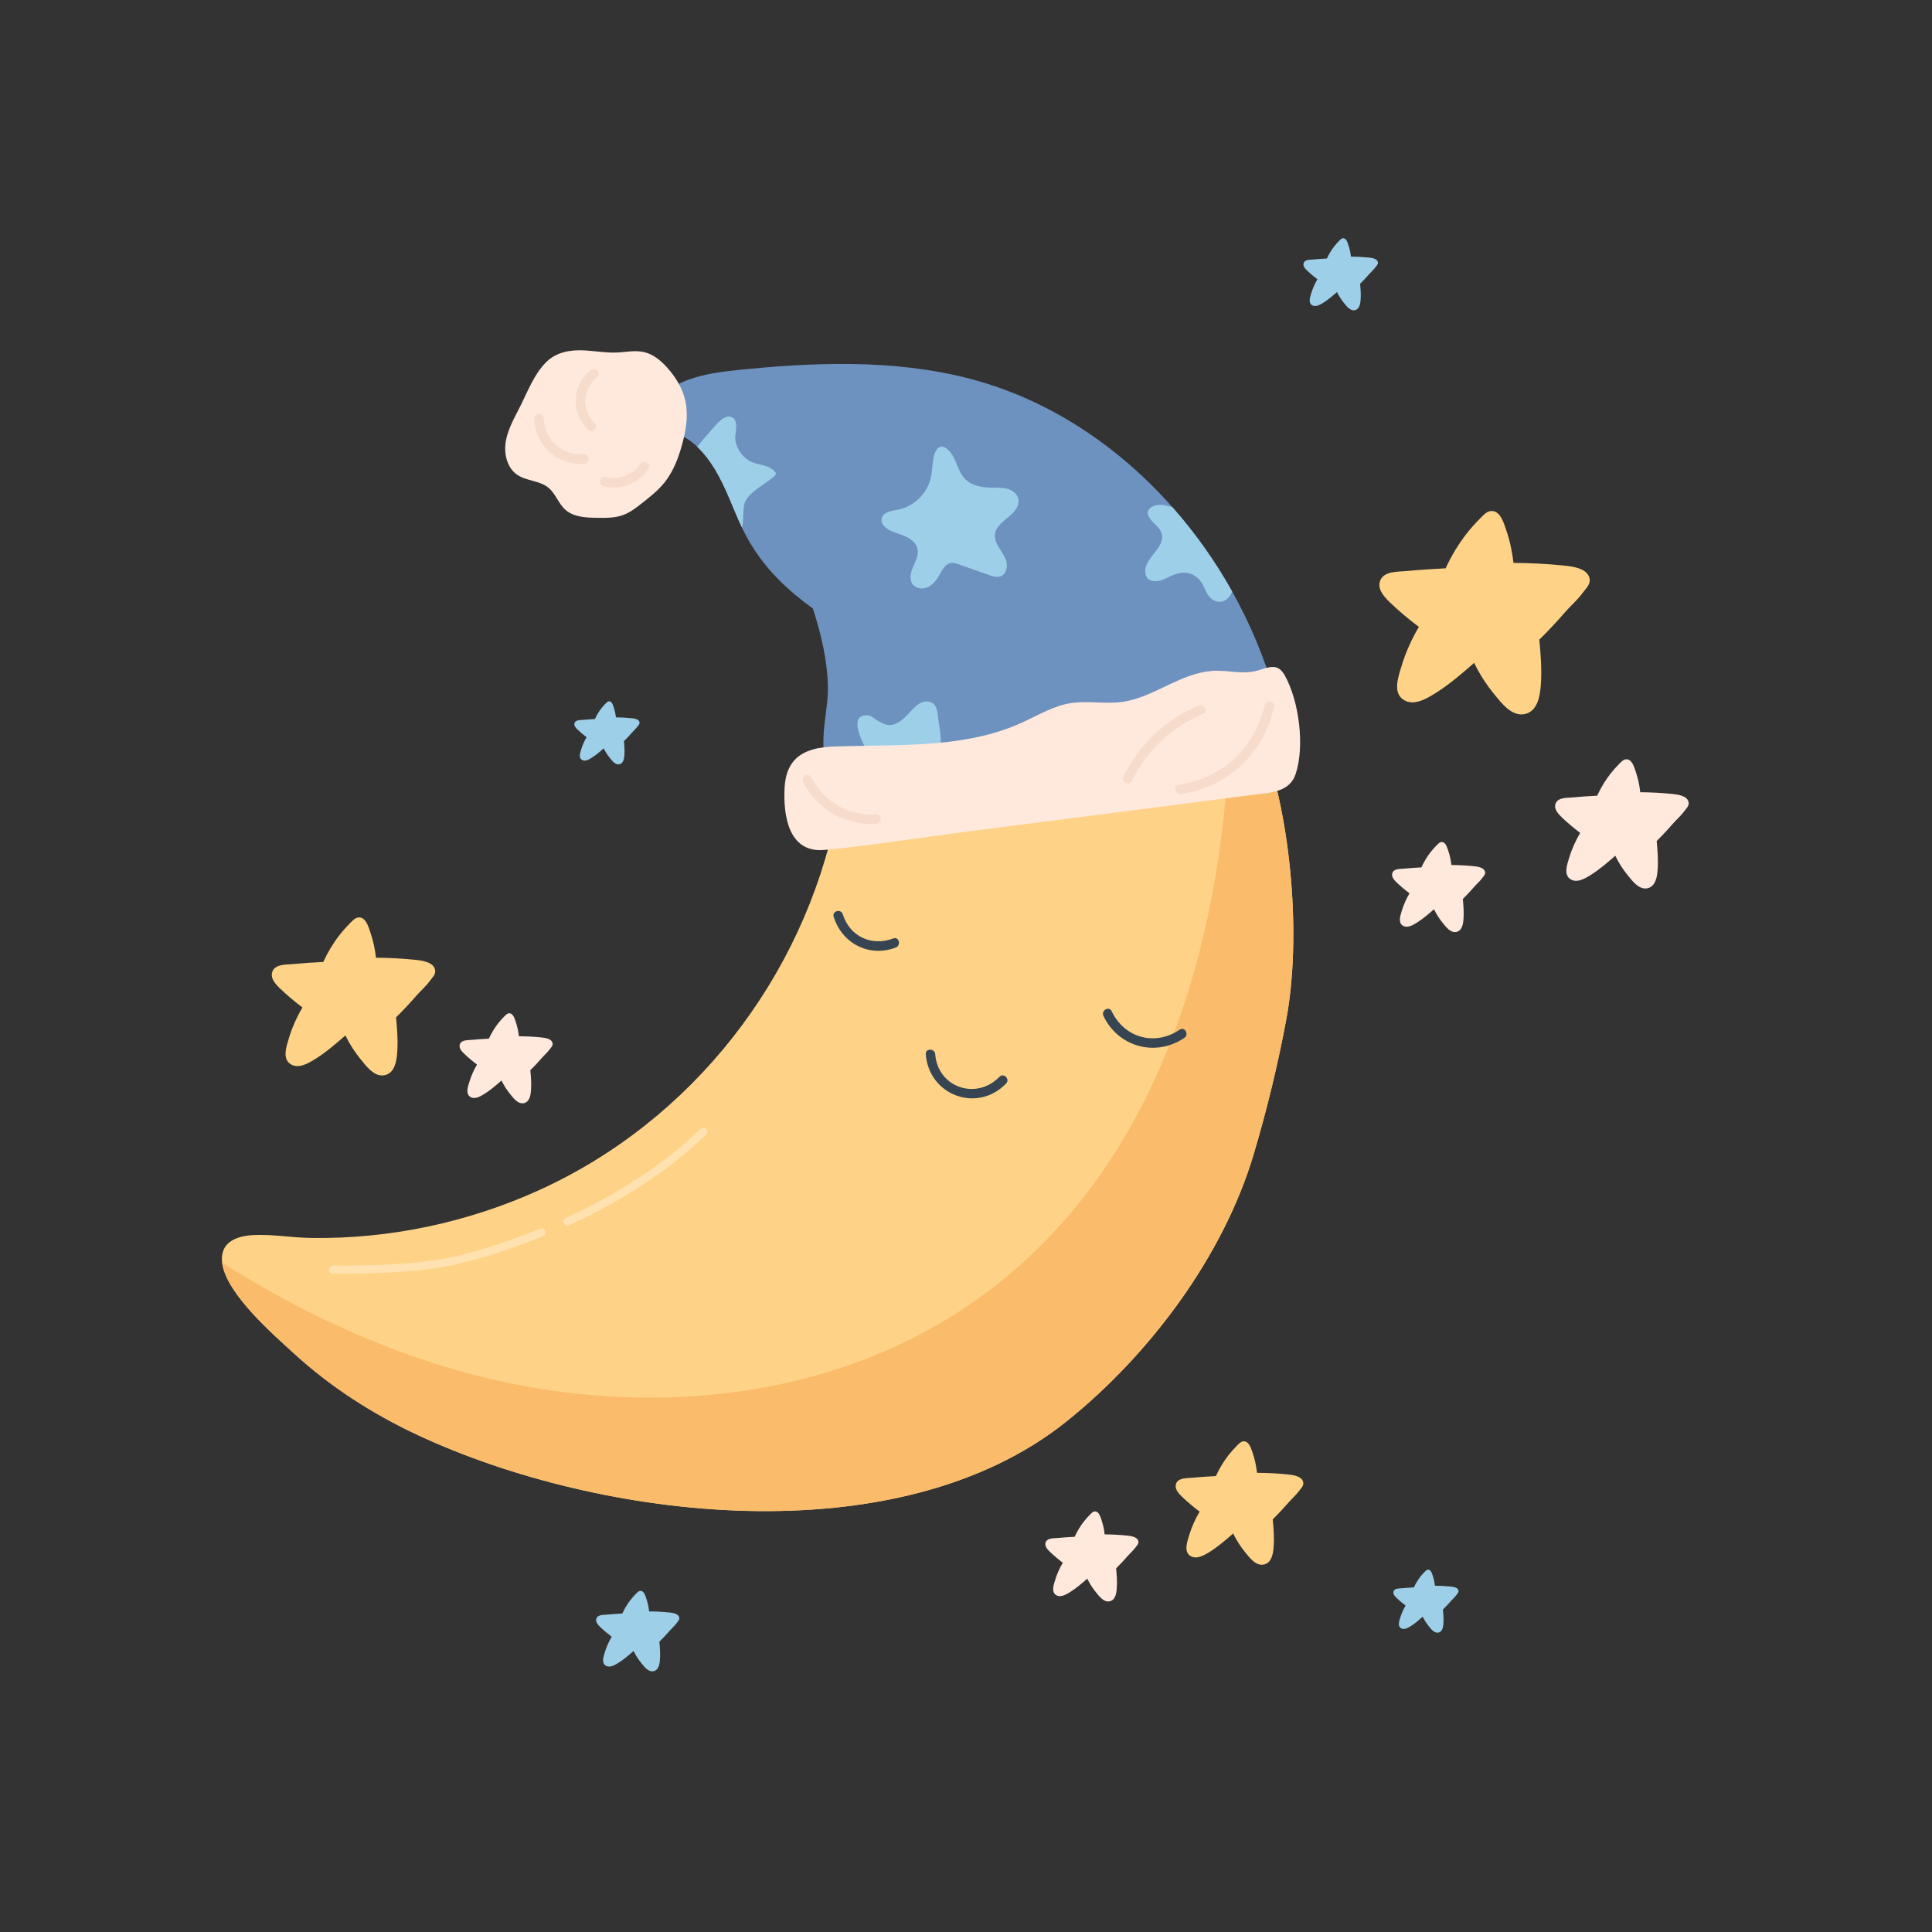 <svg version="1.0" preserveAspectRatio="xMidYMid meet" height="500" viewBox="0 0 375 375" zoomAndPan="magnify" width="500" xmlns:xlink="http://www.w3.org/1999/xlink" xmlns="http://www.w3.org/2000/svg"><rect x="0" y="0" width="375" height="375" fill="#333333" stroke="none"/><defs><clipPath id="1f24657d6b"><path clip-rule="nonzero" d="M 115.688 308.656 L 131.871 308.656 L 131.871 324.406 L 115.688 324.406 Z M 115.688 308.656"></path></clipPath><clipPath id="a76062ec93"><path clip-rule="nonzero" d="M 252 46.164 L 268 46.164 L 268 61 L 252 61 Z M 252 46.164"></path></clipPath><clipPath id="4984b0d266"><path clip-rule="nonzero" d="M 301.766 147.242 L 327.777 147.242 L 327.777 172.637 L 301.766 172.637 Z M 301.766 147.242"></path></clipPath></defs><path fill-rule="nonzero" fill-opacity="1" d="M 247.359 135.691 C 247.652 135.57 247.789 135.145 247.488 134.91 C 247.488 134.887 247.492 134.867 247.48 134.852 C 245.539 127.926 242.719 121.168 239.152 114.789 C 235.898 108.973 232.016 103.48 227.594 98.477 C 217.113 86.617 203.617 77.531 188.266 73.516 C 173.461 69.641 157.566 70.297 142.48 71.898 C 137.191 72.457 129.859 73.672 126.914 78.773 C 125.734 80.824 126.742 82.371 128.781 83.164 C 130.879 83.977 132.738 84.512 134.508 85.98 C 134.797 86.219 135.074 86.473 135.34 86.73 C 136.707 88.035 137.855 89.578 138.832 91.199 C 140.965 94.758 142.27 98.734 144.043 102.457 C 144.102 102.598 144.172 102.73 144.234 102.859 C 145.996 106.473 148.352 109.715 151.191 112.559 C 153.223 114.602 155.445 116.43 157.777 118.105 C 159.391 123.109 160.617 128.234 160.703 133.508 C 160.793 139.238 157.453 147.766 163.168 151.898 C 165.859 153.832 169.453 153.812 172.598 153.398 C 176.988 152.816 181.328 151.551 185.637 150.555 C 195.223 148.34 204.801 146.133 214.383 143.918 C 225.285 141.398 236.195 138.875 247.105 136.359 C 247.457 136.281 247.5 135.93 247.359 135.691" fill="#6d92bf"></path><path fill-rule="nonzero" fill-opacity="1" d="M 243.34 224.027 C 245.906 215.395 248.059 206.57 249.695 197.707 C 252.578 182.035 250.691 159.305 245.152 144.105 C 244.016 140.973 241.379 143.125 239.457 141.387 C 239.223 141.168 238.988 140.887 238.781 140.535 C 238.676 140.363 238.465 140.273 238.266 140.328 C 214.23 146.852 189.887 152.215 165.344 156.402 C 167.266 155.184 169.352 154.25 171.582 153.641 C 172.156 153.484 171.914 152.598 171.344 152.758 C 168.512 153.539 165.906 154.801 163.543 156.516 C 163.66 155.887 163.785 155.262 163.887 154.621 C 163.98 154.051 163.098 153.812 162.996 154.398 C 162.836 155.387 162.656 156.367 162.453 157.352 C 162.266 157.508 162.273 157.703 162.363 157.859 C 155.965 189.75 134.352 217.543 104.574 231.035 C 90.738 237.312 75.496 240.527 60.309 240.285 C 56.637 240.23 52.895 239.547 49.242 239.723 C 46.98 239.84 44.043 240.465 43.277 242.934 C 43.066 243.617 43.023 244.34 43.117 245.102 C 43.859 251.164 53.418 259.344 56.867 262.523 C 64.008 269.113 72.297 274.441 81.105 278.551 C 116.531 295.082 174.266 302.152 207.039 275.871 C 223.027 263.055 237.426 243.934 243.34 224.027" fill="#ffd387"></path><path fill-rule="nonzero" fill-opacity="1" d="M 132.648 85.301 C 133.25 82.848 133.57 80.293 133.035 77.836 C 132.508 75.41 131.172 73.219 129.516 71.371 C 128.305 70.016 126.84 68.781 125.066 68.355 C 123.305 67.93 121.461 68.355 119.648 68.426 C 117.602 68.508 115.562 68.133 113.516 68.016 C 110.762 67.855 107.949 68.312 105.957 70.344 C 103.668 72.676 102.48 75.836 101.051 78.711 C 99.953 80.918 98.656 83.086 98.203 85.512 C 97.746 87.934 98.348 90.754 100.383 92.148 C 102.191 93.387 104.719 93.262 106.422 94.641 C 107.832 95.785 108.375 97.727 109.73 98.938 C 111.328 100.367 113.672 100.473 115.816 100.508 C 117.605 100.535 119.445 100.555 121.109 99.906 C 122.371 99.414 123.457 98.57 124.52 97.734 C 126.133 96.473 127.758 95.195 129.027 93.594 C 130.699 91.48 131.676 88.898 132.391 86.301 C 132.48 85.969 132.566 85.637 132.648 85.301" fill="#ffe8dc"></path><path fill-rule="nonzero" fill-opacity="1" d="M 150.555 91.758 C 149.379 90.062 146.98 90.387 145.367 89.402 C 144.094 88.633 143.176 87.301 142.816 85.871 C 142.531 84.727 142.934 83.707 142.898 82.602 C 142.867 81.73 142.539 80.918 141.555 80.863 C 140.086 80.789 138.645 82.891 137.816 83.781 C 136.938 84.727 136.121 85.719 135.34 86.73 C 136.707 88.035 137.855 89.578 138.832 91.199 C 140.965 94.758 142.27 98.734 144.043 102.457 C 144.371 101.008 144.145 99.484 144.465 97.883 C 145.02 95.156 151.203 92.695 150.555 91.758" fill="#9ecfe8"></path><path fill-rule="nonzero" fill-opacity="1" d="M 194.043 106.527 C 193.922 106.332 193.801 106.137 193.688 105.934 C 192.066 103.062 194.094 101.73 196.137 100.008 C 197.102 99.191 197.953 97.973 197.637 96.75 C 197.391 95.812 196.504 95.16 195.574 94.895 C 194.641 94.625 193.656 94.668 192.688 94.66 C 190.746 94.645 188.637 94.344 187.297 92.945 C 185.688 91.266 185.59 88.422 183.715 87.051 C 183.441 86.852 183.125 86.688 182.789 86.695 C 182.07 86.711 181.602 87.457 181.387 88.145 C 180.918 89.664 181.008 91.301 180.637 92.848 C 179.918 95.871 177.309 98.363 174.25 98.941 C 173.027 99.172 171.441 99.371 171.141 100.578 C 170.891 101.582 171.816 102.496 172.75 102.949 C 173.754 103.441 174.863 103.691 175.875 104.172 C 176.891 104.652 177.848 105.445 178.09 106.539 C 178.352 107.727 177.723 108.898 177.238 110.012 C 176.754 111.125 176.434 112.523 177.191 113.469 C 177.898 114.348 179.289 114.402 180.277 113.867 C 181.27 113.328 181.934 112.352 182.477 111.363 C 182.973 110.469 183.547 109.43 184.555 109.27 C 185.07 109.184 185.586 109.363 186.078 109.535 C 188.055 110.23 190.027 110.93 192.004 111.621 C 192.719 111.875 193.504 112.125 194.215 111.863 C 195.285 111.461 195.629 110.043 195.32 108.941 C 195.074 108.062 194.535 107.305 194.043 106.527" fill="#9ecfe8"></path><path fill-rule="nonzero" fill-opacity="1" d="M 243.34 224.027 C 245.906 215.395 248.059 206.57 249.695 197.707 C 252.578 182.035 250.691 159.305 245.152 144.105 C 244.016 140.973 241.379 143.125 239.457 141.387 C 238.645 141.418 237.84 141.5 237.023 141.594 C 235.859 141.742 235.863 143.57 237.039 143.43 C 237.574 143.367 238.109 143.34 238.641 143.297 C 237.043 183.793 224.629 226.953 190.242 251.773 C 161.27 272.684 122.797 275.617 89.133 266.086 C 72.801 261.457 57.434 254.125 43.117 245.102 C 43.859 251.164 53.418 259.344 56.867 262.523 C 64.008 269.113 72.297 274.441 81.105 278.551 C 116.531 295.082 174.266 302.152 207.039 275.871 C 223.027 263.055 237.426 243.934 243.34 224.027" fill="#fabc6b"></path><path fill-rule="nonzero" fill-opacity="1" d="M 239.105 114.918 L 239.152 114.789 C 235.898 108.973 232.016 103.48 227.594 98.477 C 226.125 97.957 224.637 97.742 223.578 98.375 C 221.789 99.438 223.438 101.031 224.387 101.941 C 228.113 105.52 221.945 107.75 222.309 111.152 C 222.539 113.336 224.902 112.992 226.316 112.254 C 228.441 111.145 230.594 110.414 232.625 112.336 C 233.809 113.441 233.922 115.32 235.246 116.297 C 236.758 117.41 238.488 116.594 239.105 114.918" fill="#9ecfe8"></path><path fill-rule="nonzero" fill-opacity="1" d="M 182.086 139.332 C 181.941 138.023 181.863 136.547 180.344 136.207 C 178.633 135.816 177.379 137.453 176.336 138.527 C 175.805 139.074 175.305 139.617 174.66 140.039 C 172.914 141.176 171.93 140.797 170.262 139.828 C 169.582 139.434 169.145 138.855 168.281 138.832 C 163.902 138.711 168.531 146.316 169.406 147.664 C 169.699 148.117 170.383 147.773 170.25 147.328 C 170.266 147.336 170.273 147.344 170.289 147.348 C 172.871 147.914 175.551 148.234 178.199 148.031 C 179.59 147.926 181.191 147.656 182 146.375 C 183.172 144.52 182.316 141.332 182.086 139.332" fill="#9ecfe8"></path><path fill-rule="nonzero" fill-opacity="1" d="M 251.496 150.215 C 253.277 144.793 252.148 136.152 249.418 131.172 C 248.062 128.703 246.539 129.422 244.266 130.102 C 241.031 131.066 238.305 129.945 235.02 130.242 C 232.207 130.496 229.578 131.633 227.051 132.816 C 224.117 134.191 221.184 135.75 217.938 136.223 C 214.25 136.758 210.508 135.797 206.844 136.668 C 203.516 137.465 200.586 139.328 197.461 140.656 C 193.961 142.148 190.242 143.078 186.488 143.66 C 179.172 144.801 171.734 144.641 164.352 144.828 C 161.48 144.902 158.281 144.844 155.715 146.332 C 153.34 147.711 152.438 150.18 152.293 152.805 C 151.988 158.316 153.055 165.629 160.055 164.969 C 168.91 164.137 177.754 162.699 186.582 161.562 C 195.469 160.418 204.355 159.273 213.246 158.129 C 223.34 156.832 233.434 155.531 243.527 154.234 C 246.684 153.828 250.332 153.754 251.496 150.215" fill="#ffe8dc"></path><path fill-rule="nonzero" fill-opacity="1" d="M 113.371 88.18 C 109.113 88.438 105.723 85.52 105.539 81.234 C 105.488 80.059 103.652 80.07 103.703 81.254 C 103.926 86.5 108.117 90.332 113.391 90.016 C 114.566 89.941 114.559 88.105 113.371 88.18" fill="#f7dbcb"></path><path fill-rule="nonzero" fill-opacity="1" d="M 124.258 90.105 C 122.809 92.254 120.125 93.227 117.625 92.598 C 116.48 92.309 116.023 94.086 117.172 94.375 C 120.504 95.215 123.941 93.844 125.852 91.016 C 126.512 90.035 124.914 89.133 124.258 90.105" fill="#f7dbcb"></path><path fill-rule="nonzero" fill-opacity="1" d="M 115.43 82.121 C 112.758 79.477 113.016 75.562 115.879 73.168 C 116.785 72.41 115.484 71.117 114.582 71.867 C 110.969 74.891 110.801 80.121 114.129 83.418 C 114.969 84.246 116.27 82.953 115.43 82.121" fill="#f7dbcb"></path><path fill-rule="nonzero" fill-opacity="1" d="M 170.062 158.082 C 164.707 158.398 159.941 155.684 157.492 150.906 C 156.949 149.852 155.363 150.777 155.898 151.824 C 158.625 157.137 164.117 160.27 170.082 159.918 C 171.258 159.848 171.25 158.016 170.062 158.082" fill="#f7dbcb"></path><path fill-rule="nonzero" fill-opacity="1" d="M 247.281 137.273 C 247.547 136.129 245.77 135.668 245.5 136.82 C 243.539 145.234 237.305 151.012 228.793 152.344 C 227.625 152.527 228.121 154.293 229.277 154.113 C 238.43 152.68 245.184 146.273 247.281 137.273" fill="#f7dbcb"></path><path fill-rule="nonzero" fill-opacity="1" d="M 232.609 136.957 C 226.191 139.688 221.18 144.438 218.078 150.676 C 217.555 151.727 219.145 152.641 219.672 151.582 C 222.656 145.586 227.363 141.172 233.527 138.547 C 234.613 138.082 233.684 136.5 232.609 136.957" fill="#f7dbcb"></path><path fill-rule="nonzero" fill-opacity="1" d="M 173.387 182.145 C 169.211 183.75 164.926 181.781 163.586 177.461 C 163.238 176.332 161.465 176.812 161.816 177.941 C 163.426 183.141 168.738 185.887 173.871 183.914 C 174.965 183.492 174.492 181.723 173.387 182.145" fill="#374552"></path><path fill-rule="nonzero" fill-opacity="1" d="M 228.969 199.863 C 224.18 203.105 218.25 201.484 215.766 196.266 C 215.258 195.199 213.672 196.125 214.176 197.184 C 217.062 203.254 224.324 205.219 229.887 201.453 C 230.863 200.793 229.949 199.199 228.969 199.863" fill="#374552"></path><path fill-rule="nonzero" fill-opacity="1" d="M 193.988 209.008 C 189.523 213.629 182.023 211.098 181.523 204.609 C 181.434 203.441 179.594 203.449 179.688 204.629 C 180.301 212.598 189.676 216.117 195.285 210.309 C 196.105 209.457 194.809 208.156 193.988 209.008" fill="#374552"></path><path fill-rule="nonzero" fill-opacity="1" d="M 110.141 237.855 C 109.84 237.855 109.551 237.68 109.426 237.379 C 109.262 236.988 109.449 236.535 109.844 236.371 C 109.992 236.309 124.676 230.133 135.977 219.094 C 136.281 218.797 136.773 218.805 137.07 219.105 C 137.367 219.414 137.363 219.902 137.059 220.199 C 125.539 231.449 110.586 237.734 110.438 237.797 C 110.34 237.84 110.242 237.855 110.141 237.855" fill="#ffe2b0"></path><path fill-rule="nonzero" fill-opacity="1" d="M 66.727 247.219 C 65.512 247.219 64.746 247.207 64.617 247.203 C 64.188 247.195 63.848 246.844 63.855 246.418 C 63.867 245.996 64.211 245.66 64.629 245.66 C 64.637 245.66 64.641 245.66 64.645 245.66 C 64.785 245.664 78.883 245.91 87.43 244.07 C 95.992 242.227 104.707 238.551 104.793 238.516 C 105.188 238.348 105.641 238.531 105.809 238.922 C 105.977 239.316 105.793 239.77 105.398 239.938 C 105.309 239.973 96.465 243.703 87.758 245.582 C 80.949 247.047 71.035 247.219 66.727 247.219" fill="#ffe2b0"></path><path fill-rule="nonzero" fill-opacity="1" d="M 84.469 188.367 C 84.242 186.656 81.746 186.418 80.402 186.281 C 77.934 186.031 75.457 185.91 72.977 185.898 C 72.789 184.219 72.438 182.566 71.887 180.965 C 71.535 179.938 70.988 177.887 69.504 178.086 C 68.895 178.168 68.422 178.719 68.012 179.121 C 67.262 179.867 66.559 180.656 65.91 181.488 C 64.668 183.07 63.637 184.793 62.793 186.613 C 62.777 186.648 62.773 186.68 62.773 186.711 C 60.789 186.809 58.805 186.945 56.824 187.129 C 55.621 187.242 53.543 187.113 52.926 188.453 C 52.32 189.777 53.457 191.004 54.336 191.848 C 55.715 193.172 57.18 194.398 58.707 195.547 C 57.59 197.438 56.691 199.445 56.062 201.555 C 55.633 202.992 54.762 205.363 56.293 206.473 C 57.848 207.594 59.844 206.391 61.203 205.543 C 63.305 204.23 65.184 202.602 67.047 200.973 C 67.852 202.652 68.867 204.219 70.051 205.672 C 71.129 206.992 72.707 209.133 74.703 208.688 C 76.562 208.27 76.949 206.105 77.082 204.516 C 77.277 202.168 77.098 199.812 76.875 197.469 C 78.234 196.137 79.527 194.742 80.781 193.305 C 81.613 192.344 82.637 191.473 83.391 190.449 C 83.855 189.812 84.574 189.176 84.469 188.367" fill="#ffd387"></path><path fill-rule="nonzero" fill-opacity="1" d="M 107.266 202.543 C 107.137 201.57 105.715 201.434 104.949 201.355 C 103.543 201.215 102.129 201.145 100.719 201.137 C 100.613 200.18 100.41 199.238 100.098 198.328 C 99.898 197.742 99.586 196.574 98.738 196.688 C 98.395 196.734 98.121 197.047 97.891 197.277 C 97.461 197.703 97.062 198.152 96.691 198.625 C 95.984 199.527 95.398 200.508 94.918 201.547 C 94.906 201.566 94.906 201.582 94.906 201.602 C 93.773 201.656 92.645 201.734 91.516 201.84 C 90.832 201.906 89.645 201.832 89.297 202.594 C 88.949 203.348 89.598 204.047 90.098 204.527 C 90.887 205.281 91.719 205.98 92.59 206.637 C 91.953 207.715 91.441 208.859 91.082 210.059 C 90.84 210.879 90.34 212.23 91.215 212.859 C 92.102 213.5 93.234 212.816 94.012 212.332 C 95.211 211.586 96.277 210.656 97.34 209.727 C 97.801 210.684 98.375 211.578 99.051 212.402 C 99.668 213.156 100.566 214.375 101.703 214.121 C 102.762 213.883 102.984 212.652 103.059 211.746 C 103.168 210.406 103.066 209.066 102.938 207.73 C 103.715 206.973 104.453 206.176 105.164 205.359 C 105.641 204.812 106.223 204.316 106.652 203.73 C 106.918 203.367 107.328 203.004 107.266 202.543" fill="#ffe8dc"></path><g clip-path="url(#1f24657d6b)"><path fill-rule="nonzero" fill-opacity="1" d="M 131.848 314.031 C 131.734 313.156 130.461 313.035 129.777 312.969 C 128.52 312.84 127.258 312.777 125.996 312.773 C 125.902 311.918 125.723 311.074 125.441 310.262 C 125.262 309.738 124.984 308.691 124.227 308.793 C 123.918 308.836 123.676 309.117 123.469 309.32 C 123.086 309.699 122.727 310.102 122.398 310.527 C 121.766 311.332 121.242 312.211 120.812 313.141 C 120.805 313.152 120.801 313.172 120.801 313.188 C 119.789 313.238 118.781 313.305 117.773 313.402 C 117.16 313.457 116.102 313.391 115.785 314.074 C 115.477 314.746 116.055 315.371 116.504 315.801 C 117.207 316.477 117.953 317.102 118.73 317.688 C 118.16 318.648 117.703 319.672 117.383 320.746 C 117.168 321.48 116.723 322.684 117.5 323.25 C 118.293 323.82 119.309 323.207 120 322.777 C 121.074 322.109 122.027 321.277 122.977 320.449 C 123.387 321.305 123.902 322.102 124.508 322.84 C 125.055 323.516 125.859 324.605 126.875 324.375 C 127.82 324.164 128.02 323.062 128.086 322.254 C 128.188 321.059 128.098 319.855 127.98 318.664 C 128.672 317.984 129.332 317.273 129.969 316.543 C 130.395 316.055 130.914 315.613 131.301 315.09 C 131.535 314.766 131.902 314.441 131.848 314.031" fill="#9ecfe8"></path></g><g clip-path="url(#a76062ec93)"><path fill-rule="nonzero" fill-opacity="1" d="M 267.457 50.934 C 267.355 50.156 266.215 50.047 265.602 49.984 C 264.477 49.871 263.344 49.812 262.215 49.809 C 262.129 49.043 261.969 48.289 261.719 47.559 C 261.559 47.09 261.309 46.156 260.633 46.246 C 260.355 46.285 260.137 46.535 259.953 46.719 C 259.609 47.059 259.289 47.418 258.992 47.797 C 258.426 48.52 257.957 49.305 257.57 50.137 C 257.566 50.152 257.562 50.164 257.562 50.18 C 256.656 50.223 255.754 50.285 254.848 50.371 C 254.301 50.422 253.352 50.363 253.07 50.973 C 252.793 51.578 253.312 52.137 253.715 52.52 C 254.344 53.125 255.012 53.684 255.707 54.211 C 255.199 55.074 254.789 55.988 254.504 56.949 C 254.305 57.605 253.906 58.688 254.605 59.191 C 255.316 59.703 256.227 59.156 256.848 58.77 C 257.805 58.172 258.66 57.426 259.512 56.684 C 259.879 57.449 260.34 58.164 260.879 58.824 C 261.371 59.43 262.09 60.406 263.004 60.203 C 263.852 60.012 264.027 59.023 264.086 58.301 C 264.176 57.23 264.094 56.152 263.992 55.086 C 264.613 54.477 265.203 53.84 265.773 53.188 C 266.156 52.746 266.621 52.352 266.965 51.883 C 267.176 51.594 267.504 51.305 267.457 50.934" fill="#9ecfe8"></path></g><path fill-rule="nonzero" fill-opacity="1" d="M 124.137 140.227 C 124.047 139.547 123.047 139.449 122.512 139.398 C 121.527 139.297 120.539 139.25 119.551 139.242 C 119.473 138.574 119.332 137.914 119.113 137.273 C 118.977 136.863 118.758 136.047 118.164 136.125 C 117.922 136.16 117.73 136.379 117.57 136.539 C 117.27 136.836 116.988 137.152 116.73 137.484 C 116.234 138.113 115.82 138.801 115.488 139.531 C 115.48 139.543 115.477 139.555 115.477 139.566 C 114.688 139.605 113.895 139.66 113.105 139.734 C 112.625 139.781 111.793 139.727 111.551 140.262 C 111.305 140.793 111.758 141.281 112.109 141.617 C 112.66 142.145 113.246 142.637 113.855 143.094 C 113.41 143.848 113.051 144.648 112.801 145.492 C 112.629 146.066 112.281 147.012 112.895 147.453 C 113.512 147.902 114.309 147.422 114.852 147.082 C 115.691 146.559 116.441 145.91 117.184 145.258 C 117.504 145.93 117.91 146.555 118.383 147.133 C 118.812 147.66 119.441 148.516 120.238 148.336 C 120.98 148.172 121.137 147.305 121.188 146.672 C 121.266 145.734 121.195 144.797 121.105 143.859 C 121.648 143.328 122.164 142.773 122.664 142.199 C 122.996 141.816 123.406 141.469 123.703 141.059 C 123.891 140.805 124.18 140.551 124.137 140.227" fill="#9ecfe8"></path><path fill-rule="nonzero" fill-opacity="1" d="M 283.105 308.773 C 283.016 308.09 282.02 307.996 281.484 307.941 C 280.5 307.844 279.512 307.793 278.52 307.785 C 278.445 307.117 278.305 306.457 278.086 305.82 C 277.945 305.41 277.727 304.59 277.133 304.672 C 276.891 304.703 276.703 304.926 276.539 305.082 C 276.238 305.379 275.961 305.695 275.699 306.027 C 275.207 306.66 274.793 307.348 274.457 308.074 C 274.453 308.086 274.449 308.102 274.449 308.113 C 273.656 308.152 272.863 308.207 272.074 308.277 C 271.594 308.324 270.766 308.273 270.52 308.809 C 270.277 309.336 270.73 309.824 271.082 310.164 C 271.633 310.691 272.219 311.18 272.828 311.637 C 272.383 312.395 272.023 313.195 271.77 314.035 C 271.602 314.609 271.254 315.555 271.863 315.996 C 272.484 316.445 273.281 315.965 273.824 315.629 C 274.664 315.105 275.41 314.453 276.152 313.805 C 276.477 314.473 276.883 315.098 277.352 315.68 C 277.781 316.207 278.414 317.059 279.211 316.879 C 279.953 316.715 280.109 315.852 280.16 315.219 C 280.238 314.281 280.164 313.34 280.078 312.406 C 280.617 311.871 281.137 311.316 281.637 310.742 C 281.969 310.359 282.375 310.012 282.676 309.602 C 282.863 309.348 283.148 309.094 283.105 308.773" fill="#9ecfe8"></path><path fill-rule="nonzero" fill-opacity="1" d="M 220.965 299.23 C 220.836 298.258 219.41 298.121 218.648 298.043 C 217.238 297.902 215.828 297.836 214.414 297.824 C 214.309 296.867 214.109 295.93 213.797 295.016 C 213.594 294.43 213.281 293.262 212.438 293.375 C 212.09 293.422 211.82 293.738 211.586 293.965 C 211.16 294.391 210.758 294.84 210.391 295.312 C 209.684 296.215 209.094 297.195 208.613 298.234 C 208.605 298.254 208.602 298.27 208.602 298.289 C 207.473 298.348 206.34 298.422 205.215 298.527 C 204.527 298.594 203.344 298.52 202.992 299.285 C 202.645 300.035 203.293 300.734 203.797 301.215 C 204.582 301.969 205.418 302.668 206.289 303.324 C 205.648 304.402 205.137 305.547 204.781 306.746 C 204.535 307.566 204.039 308.918 204.91 309.547 C 205.797 310.188 206.934 309.504 207.707 309.02 C 208.906 308.27 209.977 307.344 211.035 306.414 C 211.496 307.371 212.074 308.266 212.746 309.09 C 213.363 309.844 214.262 311.066 215.398 310.809 C 216.457 310.574 216.68 309.34 216.754 308.434 C 216.867 307.098 216.766 305.754 216.637 304.418 C 217.41 303.656 218.148 302.863 218.863 302.047 C 219.336 301.5 219.918 301.004 220.348 300.418 C 220.613 300.055 221.023 299.691 220.965 299.23" fill="#ffe8dc"></path><path fill-rule="nonzero" fill-opacity="1" d="M 288.262 169.305 C 288.133 168.328 286.711 168.195 285.945 168.117 C 284.539 167.977 283.129 167.906 281.715 167.898 C 281.609 166.941 281.406 166 281.094 165.086 C 280.895 164.504 280.582 163.332 279.734 163.449 C 279.391 163.492 279.121 163.809 278.887 164.039 C 278.461 164.461 278.059 164.91 277.688 165.383 C 276.984 166.289 276.395 167.27 275.914 168.305 C 275.906 168.324 275.902 168.344 275.902 168.359 C 274.77 168.418 273.641 168.496 272.512 168.602 C 271.828 168.664 270.641 168.59 270.293 169.355 C 269.945 170.109 270.594 170.809 271.094 171.289 C 271.879 172.043 272.715 172.742 273.586 173.395 C 272.949 174.473 272.438 175.617 272.078 176.82 C 271.836 177.637 271.336 178.988 272.211 179.621 C 273.098 180.258 274.234 179.574 275.008 179.09 C 276.203 178.344 277.277 177.414 278.336 176.488 C 278.797 177.445 279.375 178.336 280.047 179.164 C 280.664 179.918 281.562 181.137 282.699 180.883 C 283.758 180.645 283.98 179.41 284.055 178.504 C 284.168 177.168 284.062 175.824 283.934 174.492 C 284.711 173.73 285.449 172.938 286.16 172.117 C 286.637 171.57 287.219 171.074 287.648 170.492 C 287.914 170.129 288.324 169.766 288.262 169.305" fill="#ffe8dc"></path><g clip-path="url(#4984b0d266)"><path fill-rule="nonzero" fill-opacity="1" d="M 327.77 155.793 C 327.582 154.395 325.543 154.199 324.445 154.09 C 322.426 153.887 320.402 153.785 318.371 153.773 C 318.219 152.402 317.934 151.051 317.484 149.742 C 317.195 148.902 316.75 147.227 315.535 147.391 C 315.039 147.457 314.648 147.906 314.316 148.238 C 313.703 148.844 313.129 149.488 312.598 150.168 C 311.586 151.465 310.738 152.871 310.051 154.363 C 310.039 154.387 310.035 154.414 310.035 154.441 C 308.41 154.52 306.789 154.633 305.172 154.781 C 304.188 154.875 302.488 154.77 301.984 155.867 C 301.488 156.945 302.418 157.949 303.137 158.641 C 304.266 159.719 305.461 160.723 306.711 161.664 C 305.797 163.211 305.062 164.852 304.547 166.574 C 304.195 167.75 303.484 169.688 304.738 170.594 C 306.008 171.512 307.641 170.527 308.75 169.836 C 310.469 168.762 312.004 167.43 313.527 166.102 C 314.188 167.473 315.012 168.754 315.98 169.941 C 316.863 171.02 318.156 172.77 319.785 172.406 C 321.305 172.062 321.625 170.293 321.73 168.996 C 321.891 167.074 321.742 165.148 321.559 163.234 C 322.672 162.145 323.73 161.004 324.754 159.832 C 325.438 159.047 326.27 158.336 326.887 157.496 C 327.27 156.973 327.855 156.457 327.77 155.793" fill="#ffe8dc"></path></g><path fill-rule="nonzero" fill-opacity="1" d="M 252.969 287.797 C 252.789 286.461 250.84 286.277 249.789 286.172 C 247.863 285.977 245.926 285.883 243.988 285.871 C 243.844 284.559 243.57 283.266 243.141 282.016 C 242.867 281.215 242.438 279.613 241.277 279.77 C 240.801 279.832 240.43 280.266 240.113 280.578 C 239.527 281.16 238.98 281.777 238.469 282.426 C 237.504 283.66 236.695 285.008 236.039 286.434 C 236.023 286.457 236.023 286.48 236.023 286.504 C 234.469 286.582 232.922 286.691 231.375 286.832 C 230.434 286.922 228.812 286.82 228.328 287.867 C 227.855 288.898 228.742 289.859 229.43 290.52 C 230.508 291.551 231.652 292.508 232.848 293.406 C 231.973 294.883 231.27 296.453 230.781 298.102 C 230.445 299.223 229.762 301.078 230.961 301.941 C 232.176 302.816 233.734 301.879 234.797 301.215 C 236.438 300.191 237.902 298.918 239.359 297.645 C 239.988 298.957 240.777 300.18 241.703 301.316 C 242.547 302.348 243.781 304.02 245.34 303.668 C 246.793 303.344 247.098 301.652 247.199 300.414 C 247.352 298.578 247.211 296.738 247.035 294.906 C 248.094 293.867 249.109 292.777 250.086 291.656 C 250.738 290.906 251.535 290.227 252.121 289.426 C 252.488 288.926 253.051 288.43 252.969 287.797" fill="#ffd387"></path><path fill-rule="nonzero" fill-opacity="1" d="M 308.559 112.434 C 308.266 110.234 305.051 109.926 303.324 109.754 C 300.148 109.434 296.957 109.273 293.766 109.258 C 293.523 107.098 293.07 104.969 292.363 102.906 C 291.91 101.59 291.203 98.949 289.293 99.203 C 288.512 99.309 287.902 100.02 287.379 100.539 C 286.41 101.496 285.504 102.512 284.668 103.582 C 283.074 105.621 281.746 107.836 280.66 110.18 C 280.641 110.223 280.633 110.266 280.633 110.305 C 278.078 110.434 275.523 110.605 272.977 110.844 C 271.43 110.988 268.754 110.824 267.961 112.547 C 267.18 114.25 268.641 115.828 269.773 116.914 C 271.551 118.621 273.438 120.199 275.402 121.68 C 273.965 124.109 272.809 126.695 271.996 129.41 C 271.445 131.262 270.32 134.312 272.297 135.738 C 274.297 137.184 276.863 135.637 278.613 134.543 C 281.32 132.855 283.738 130.754 286.133 128.664 C 287.172 130.824 288.477 132.844 290 134.707 C 291.391 136.41 293.418 139.164 295.988 138.59 C 298.379 138.055 298.883 135.266 299.051 133.223 C 299.301 130.199 299.07 127.164 298.781 124.152 C 300.531 122.434 302.199 120.641 303.809 118.789 C 304.887 117.555 306.199 116.438 307.168 115.113 C 307.77 114.293 308.691 113.477 308.559 112.434" fill="#ffd387"></path></svg>